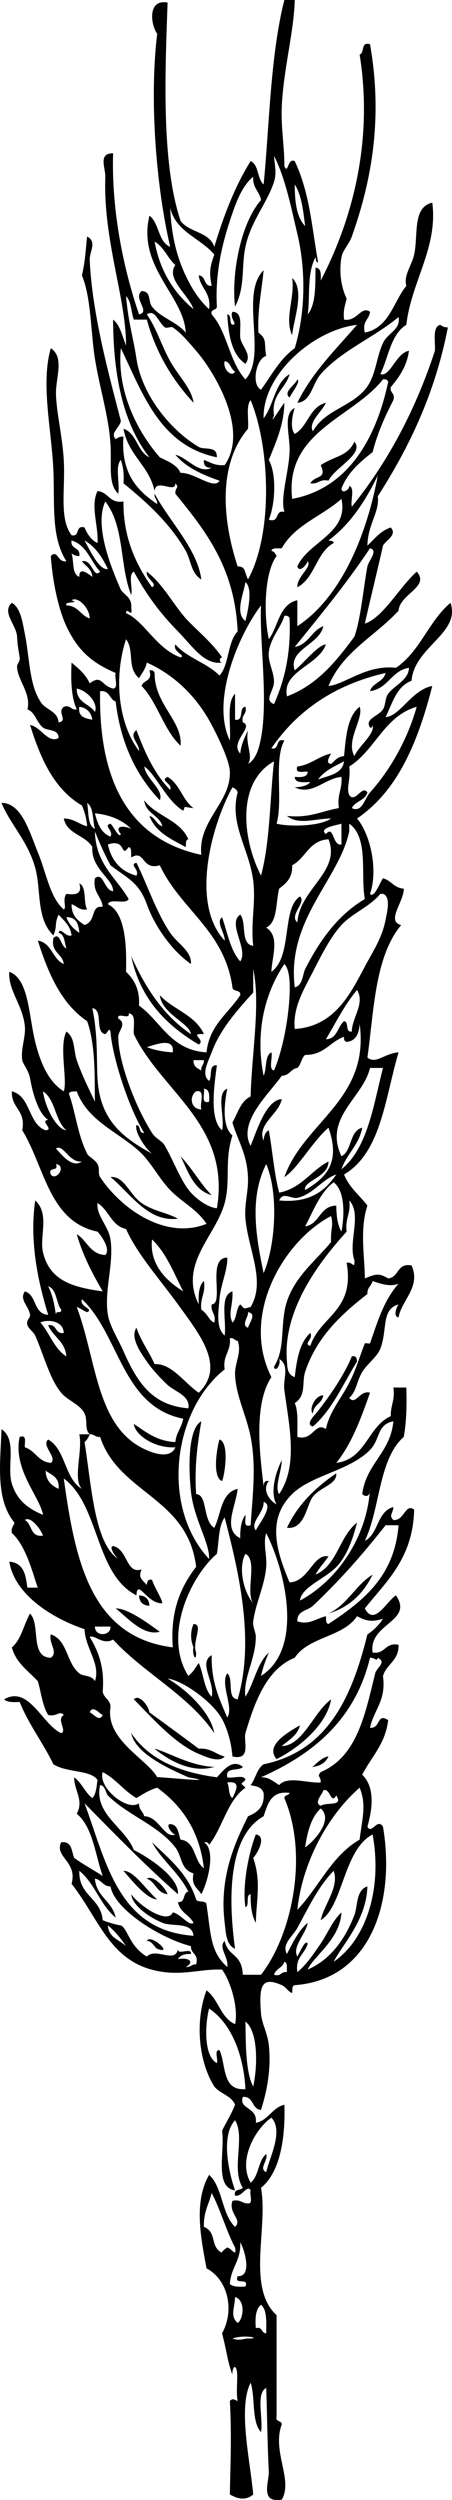 <?xml version="1.0" encoding="utf-8"?>
<!-- Generator: Adobe Illustrator 13.0.2, SVG Export Plug-In . SVG Version: 6.00 Build 14948)  -->
<!DOCTYPE svg PUBLIC "-//W3C//DTD SVG 1.1//EN" "http://www.w3.org/Graphics/SVG/1.1/DTD/svg11.dtd">
<svg version="1.1" id="wheat_xA0_Image_1_" xmlns:x="http://ns.adobe.com/Extensibility/1.0/" xmlns:i="http://ns.adobe.com/AdobeIllustrator/10.0/" xmlns:graph="http://ns.adobe.com/Graphs/1.0/"
	 xmlns="http://www.w3.org/2000/svg" xmlns:xlink="http://www.w3.org/1999/xlink" x="0px" y="0px" width="80.601px"
	 height="445.28px" viewBox="0 0 80.601 445.28" enable-background="new 0 0 80.601 445.28" xml:space="preserve">
<g>
	<path fill-rule="evenodd" clip-rule="evenodd" d="M52.097,49.519c2.347,2.154,0.214,7.534,0,10.181
		C50.662,56.713,52.617,53.133,52.097,49.519z"/>
	<path fill-rule="evenodd" clip-rule="evenodd" d="M41.452,57.849c1.033-0.068-0.601-1.166,0-2.314
		c1.983,0.022,1.234,2.777,1.389,4.628c0.247,1.538,2.196,3.02,0.925,4.628c-2.416-1.595-3.017-5.004-3.24-8.793
		C41.383,56.067,40.811,57.565,41.452,57.849z"/>
	<path fill-rule="evenodd" clip-rule="evenodd" d="M63.203,78.675c1.795,2.188-3.548,4.61-4.628,6.942
		c-1.604-0.371-1.778,0.689-3.239,0.463c0.869-1.502,3.039-0.675,1.852-3.24C59.864,81.11,61.932,81.334,63.203,78.675z"/>
	<path fill-rule="evenodd" clip-rule="evenodd" d="M26.643,119.4c0.538-0.075,0.823,0.103,0.925,0.463
		c-0.046,5.603,5.034,8.538,4.628,12.958c-3.032-2.83-4.07-7.654-6.942-10.645C25.541,121.075,27.271,121.417,26.643,119.4z"/>
	<path fill-rule="evenodd" clip-rule="evenodd" d="M34.047,184.191c-0.28-2.041-5.122-3.511-5.553-6.942
		c2.357,2.579,6.353,3.52,7.867,6.942c-2.875-0.2,0.432,0.978-0.925,1.852c-5.8-3.456-10.424-8.088-12.033-15.735
		C25.932,175.955,29.166,180.897,34.047,184.191z"/>
	<path fill-rule="evenodd" clip-rule="evenodd" d="M62.74,241.578c0.788-0.171,0.874,0.36,0.926,0.925
		c-2.495,3.984-4.392,8.567-7.867,11.57c-1.504-0.356,0.426-2.13,0.926-2.776C58.639,248.816,61.354,245.008,62.74,241.578z"/>
	<path fill-rule="evenodd" clip-rule="evenodd" d="M39.138,256.388c1.752,0.574,0.994,6.085,0.463,7.404
		C37.785,263.153,38.695,257.795,39.138,256.388z"/>
	<path fill-rule="evenodd" clip-rule="evenodd" d="M24.792,284.155c1.178,0.056,1.795,0.673,1.852,1.851
		C25.465,285.949,24.848,285.332,24.792,284.155z"/>
	<path fill-rule="evenodd" clip-rule="evenodd" d="M20.626,286.469c2.176-0.009,5.722,2.603,7.868,4.165
		C25.521,291.438,22.714,288.089,20.626,286.469z"/>
	<path fill-rule="evenodd" clip-rule="evenodd" d="M34.51,289.245c1.856,0.065-0.298,3.139,0.463,5.091
		c0.01,2.021-0.797,0.078-0.463-0.926C33.94,292.102,33.94,290.554,34.51,289.245z"/>
	<path fill-rule="evenodd" clip-rule="evenodd" d="M50.245,310.997c3.775-0.086,5.684-6.038,8.793-8.331
		c-0.69,4.282-5.376,8.481-9.718,10.645c-2.015-2.343,1.567-4.514,4.165-6.017C53.035,309.158,51.463,309.9,50.245,310.997z"/>
	<path fill-rule="evenodd" clip-rule="evenodd" d="M45.617,326.731c2.09,0.3,0.154,3.591-0.463,4.165
		c1.433,4.209,0.587,7.216,0.463,11.57c-0.739-1.266-0.953-3.059-0.925-5.091c-0.961,0.119-0.126,2.033-0.926,2.313
		C43.171,336.004,44.313,330.06,45.617,326.731z"/>
	<path fill-rule="evenodd" clip-rule="evenodd" d="M26.18,334.6c1.038-0.706,3.191,1.419,3.702,2.776
		C27.933,337.166,27.752,335.188,26.18,334.6z"/>
	<path fill-rule="evenodd" clip-rule="evenodd" d="M67.831,66.642c1.785,0.538,2.738-3.731,5.091-4.165
		c-0.389,2.851-1.773,4.706-3.239,6.479c-0.189,1.115,0.845,1.006,0.463,2.314c-1.47,2.851-2.821,5.817-3.702,9.256
		c-2.243,1.768-4.426,3.596-5.554,6.479c0.051,1.133,1.53,0.099,1.389-0.462c1.043,0.344,0.181,2.596,0.462,3.702
		c6.34-7.853,11.312-17.073,14.81-27.768c0.104-1.747-0.485-4.188,0.926-4.628c0.372,0.245,0.751,0.483,1.389,0.463
		c-2.306,11.887-6.956,21.429-12.496,30.082c0.334,2.868-1.808,5.022-1.851,8.793c1.266-1.202,2.307-2.629,4.165-3.24
		c1.207,1.343-0.854,2.224-1.389,3.24c-1.051,4.657-2.185,9.231-3.239,13.884c3.257-1.066,6.161-6.485,9.256-9.256
		c2.402,2.716-3.011,3.953-3.239,6.942c-4.121,4.519-9.984,7.294-12.496,13.421c2.978-0.267,6.661-3.825,12.033-3.239
		c4.254-2.843,5.858-8.333,9.719-11.57c1.872,5.405-6.462,7.827-6.942,13.884c-2.702,1-3.401,4.003-4.628,6.479
		c2.601-0.183,4.678-4.883,8.33-5.554c-2.516,9.825-6.064,18.618-13.421,23.603c2.462,2.925,3.765,9.319,2.314,13.421
		c0.738,0.857,1.728-1.948,2.313-2.777c1.466,0.386,1.964,1.739,3.702,1.852c0.077,2.28-3.208,5.808-0.462,6.479
		c-4.741,5.722-4.843,15.374-6.017,23.602c1.533,1.253,3.041-0.764,5.554-0.925c-2.404,8.086-3.099,17.881-9.719,21.751
		c0.905,2.334,2.78,3.699,4.165,5.553c-1.431,4.237-0.446,9.343-0.463,12.958c1.895-0.749,2.438-1.021,4.165,0
		c1.975-0.185,1.521-2.799,4.165-2.314c1.724,3.829-1.778,6.17-2.313,9.256c-1.084-0.118-0.267-2.033,0-2.313
		c-3.133,0.889-1.93,4.428-3.24,7.867c-0.562,1.479-2.455,2.828-3.239,4.165c-1.055,1.799-0.973,3.361-2.313,4.628
		c1.148,1.415,1.884-1.479,3.702-0.926c-1.608,4.562-3.26,9.081-6.017,12.496c5.334-0.683,5.57-6.463,9.719-8.331
		c-0.058-1.908,0.805-2.897,0.463-5.09c0.771,0,1.542,0,2.313,0c0.085,3.17,0.025,6.195-0.463,8.793
		c-4.512,3.972-4.188,12.779-6.941,18.512c2.479-1.225,2.146-5.26,5.091-6.017c-0.051,1.151-0.867,1.433,0,2.313
		c1.949,0.165,2.131-3.085,3.702-1.851c-0.198,8.595-4.881,12.705-8.793,17.586c1.686,3.297,3.915-1.347,5.554-2.313
		c3.225,4.67-4.933,4.985-4.165,10.181c2.324,0.319,2.151-1.859,4.628-1.388c0.071,2.848-2.144,3.41-2.777,5.553
		c0.601,4.457-1.665,6.048-2.313,9.256c2.004,0.061,1.139-2.745,3.239-1.388c-0.512,4.27-3.011,6.554-4.628,9.719
		c2.408,2.348,1.742,6.36,0.926,9.256c0.741,1.488,1.729-1.628,2.776,0c2.295,13.668-2.363,27.263-15.734,28.229
		c-0.543,0.075-0.391,0.844-0.463,1.389c-0.636-0.11-0.995-1.002-1.852-1.389c-3.688-1.662-4.087,0.261-3.702,5.091
		c0.139,1.748,1.163,3.464,1.388,5.554c0.548,5.095-0.727,9.429-1.388,11.57c-1.718-0.134-1.254-2.449-3.24-2.314
		c-0.79,2.283,2.672,1.719,2.314,4.628c2.287-0.49,2.869-2.685,5.091-3.239c0.156,4.738-0.358,11.712-4.165,14.81
		c1.296,7.177-2.583,17.783,2.777,22.677c0,6.016,0,12.032,0,18.049c-0.255,1.025,0.884,0.659,0.925,1.388
		c-1.803,4.859,2.075,9.882,0,13.422c-4.006,0.654-2.212-3.249-2.314-5.091c-0.244-4.427-0.303-10.619-0.462-14.81
		c-1.905,1.026-0.489,5.373-0.926,7.867c-1.727-1.821-0.985-6.11-1.851-8.793c-2.287,4.444-0.074,13.932,0.462,19.9
		c-1.276,1.113-2.72,0.841-4.165,0c0.074-5.39,0.354-9.758,0-16.661c0.608-0.555,0.728-0.18,1.389,0
		c-0.417-2.013,0.325-5.501-0.463-6.016c-0.324-0.212-0.579,1.071-0.463,1.388c-0.929-2.533-0.899-3.698-1.851-7.404
		c2.382-4.399,0.841-9.71-2.777-11.569c-1.057-5.661-2.278-11.896,0.463-16.661c2.441,2.187,2.23,7.026,4.628,9.256
		c1.391-1.272-1.256-2.42-0.463-4.628c1.414-0.334,1.687,0.474,2.777,0.463c1.003,0.078,0.209-1.642,0.463-2.314
		c-0.609-1.167-1.52,1.214-2.777,0.926c-0.319-1.244,0.957-0.895,1.388-1.388c-2.155-3.297,0.475-9.029-1.388-12.033
		c-2.584,2.741-1.116,9.329,0,12.495c-3.743-0.575-1.785-6.854-2.314-10.644c0.755-1.559,1.668-2.96,2.314-4.628
		c-0.676-1.638-2.681-1.947-3.702-3.239c-2.723-4.28-3.539-11.474-1.389-17.124c2.138,1.565,2.511,4.894,5.091,6.017
		c0.631-2.799-0.754-7.57-2.314-9.719c-3.284-0.154-6.35,0.906-10.182,0.463c-9.702-1.122-11.548-9.275-16.66-15.735
		c1.105-3.989-3.104-4.771-1.852-7.404c1.94-0.243,1.834,1.56,2.314,2.776c1.6,1.178,3.427,2.127,5.091,3.24
		c-1.355-3.891-1.77-8.72-4.628-11.107c1.315-2.374-0.455-4.063-0.463-6.479c1.349,0.966,1.93,2.699,3.24,3.703
		c0.688-0.701,0.746-2.031,0.926-3.24c-1.317-1.838-5.258-1.205-7.868-2.776c-1.849-3.858-4.377-7.039-6.016-11.107
		c-1.141,0.062-2.23,0.07-2.777-0.463c4.416-2.581,6.806,4.51,10.181,6.017c1.125-0.378-0.917-2.439,0.463-3.239
		c-0.823-0.864-1.176,0.376-2.777,0c-1.032-1.59-1.244-4.001-1.851-6.017c-1.708-1.84-3.877-3.219-4.628-6.017
		c1.689-1.396,2.105-4.064,3.24-6.016c1.927,1.929-0.077,7.79,3.702,7.867c1.417-1.004-0.444-2.604,0-4.165
		c3.04,0.986,2.738,5.086,5.091,6.941c0.775,0.612,2.149,0.242,2.777,1.389c1.08-3.038-1.743-5.892-1.851-9.256
		c-6.12-2.074-12.489-6.308-13.421-12.032c2.896,0.26,2.919,2.899,3.24,4.628c0.617,0,1.234,0,1.851,0
		c-0.695-1.714-1.951-7.359-4.628-9.719c-0.196-0.968,0.317-1.226,0.463-1.852c-3.53-4.273-2.457-11.091-2.314-16.66
		c2.85,1.938,0.898,6.615,1.851,9.719c0.938,3.055,3.012,4.483,5.554,5.554c-0.53-3.191-5.42-8.125-4.165-13.884
		c1.392-0.467,0.82,1.03,0.925,1.851c1.888,0.581,2.356,2.58,4.628,2.777c1.274-0.931-1.776-3.108-0.463-4.165
		c3.152,1.784,2.896,6.977,6.017,8.793c-1.685-1.69,0.161-6.699-0.463-9.719c0.617,0,1.234,0,1.851,0
		c-0.988-0.942-0.318-2.472-0.925-3.703c-0.829-1.678-2.931-2.24-4.166-3.702c-2.017-2.388-3.147-6.83-4.628-10.181
		c-0.274-0.62-1.213-1.246-1.388-1.852c-0.286-0.987,0.534-1.228,0.463-1.852c-0.168-1.467-1.977-2.696-0.926-4.165
		c2.165,0.612,1.497,4.058,4.165,4.165c-1.944-6.238-3.338-13.374-2.314-20.362c2.646,2.422,0.707,6.44,1.389,9.256
		c1.228,5.074,5.292,6.185,10.644,6.941c-1.797-3.14-3.534-6.338-4.628-10.181c1.859,1.072,2.312,3.55,5.091,3.702
		c0.982-1.013-0.635-3.353-1.388-4.165c-8.693-1.797-9.411-11.569-13.421-18.049c0.688-3.619-1.985-3.877-1.851-6.942
		c3.424,0.896,2.851,5.788,6.017,6.942c1.624-0.127-1.162-1.724,0.462-1.851c-1.615-1.045-2.67-4.222-3.239-7.405
		c-0.257-1.438-1.291-2.579-1.389-3.24c-0.3-2.034,0.644-4.141,0.463-6.016c-0.372-3.859-3.016-6.394-2.777-9.719
		c3.504,1.249,3.455,7.76,4.628,12.496c0.942,3.801,2.386,7.107,5.091,8.793c0.693-1.943-0.879-8.052,0.463-10.645
		c1.597,1.11,1.253,3.338,1.851,5.091c0.864,2.534,2.186,5.198,3.24,7.405c-0.073-3.782,0.18-9.981-1.389-14.347
		c-4.614-3.099-6.932-8.494-8.793-14.346c2.526,0.405,2.574,3.288,4.628,4.165c-0.241-1.919-2.336-1.984-1.851-4.628
		c1.227-1.172,1.254,1.465,2.314,1.851c-0.359-1.029-0.267-2.509-1.388-2.777c0.32-1.155,1.234,0.859,2.314,0.463
		c-0.229-1.776-1.369-2.643-2.314-3.702c-0.786,1.688-0.184,1.97-0.926,3.702c-3.114-2.994-2.145-8.086-3.24-12.033
		c-1.336-4.814-4.505-7.829-6.016-11.57c3.635-0.038,5.07,5.407,6.479,8.793c1.494,3.592,2.16,8.111,4.628,10.182
		c0.561-0.267-0.301-1.748,0.463-2.777c1.61,0.221,2.863,0.086,2.314-1.851c1.369,0.637,0.66,3.351,1.388,4.628
		c-1.456,0.222-1.809-0.659-2.776-0.926c-0.032,2.038,1.107,2.904,2.314,3.703c2.175-0.705,0.992-3.556,3.239-3.24
		c-0.207-1.953-1.824-2.495-1.388-5.091c1.544-1.207,1.612,2.157,3.239,2.314c0.111-2.125-3.981-4.034-3.702-7.867
		c-1.225-2.168-4.522-2.266-5.091-5.091c1.83,0.021,2.684,1.019,4.165,1.388c-0.114-1.429-0.469-2.616-0.925-3.702
		c-4.972-2.896-7.389-8.346-9.256-14.347c1.98,0.334,3.185,3.389,5.091,2.314c0.002-1.652-1.977-1.205-2.777-1.851
		c-1.237-0.999-1.309-2.647-2.777-3.24c0.664-2.804-1.621-5.007-1.851-7.404c-0.08-0.828,0.588-0.979,0.463-1.852
		c-0.224-1.559-0.357-1.76-0.463-3.702c-0.113-2.067-2.81-4.364-0.926-6.016c1.603,0.896,1.935,3.679,2.314,5.553
		c0.846,4.174,0.774,9.008,2.777,12.033c0.825,1.489,3.045,1.583,3.24,3.702c1.781-0.256-0.356-1.789,0.925-2.776
		c1.308-0.383,1.199,0.652,2.314,0.462c-0.973-2.112-1.085-5.085-0.925-8.33c1.252,1.062,2.53,2.098,3.239,3.702
		c2.163-1.668,2.002,0.4,4.165,0.926c1.022-0.058,0.197-1.963,0.463-2.777c-4.199-1.795-6.717-3.928-8.793-8.33
		c-1.26-2.673-2.423-7.36-2.777-12.496c1.255-1.262,1.152,1.197,2.777,0.926C9.061,95.604,9.782,89.828,9.52,83.766
		C9.205,76.5,7.227,68.419,9.057,62.014c2.52,1.709,0.821,5.273,0.926,8.331c0.109,3.204,1.148,7.483,1.388,11.57
		c0.304,5.18-0.866,10.406,1.389,13.421c1.581,0.347,0.588-1.88,2.314-1.389c0.504,1.192,1.169,2.225,2.314,2.777
		c0.201-3.085-1.309-6.566,0-9.256c2.001,0.158,2.066,2.253,4.628,1.852c-0.056,6.201,2.062,11.02,5.09,15.272
		c1.167-0.609-1.213-1.52-0.925-2.777c2.877,2.213,4.566,5.615,6.942,8.33c2.165,2.309,4.673,4.275,6.479,6.942
		c-0.582,0.115-0.467,0.92,0,0.926c-3.18,0.442-5.231-2.86-7.868-5.554c-3.234-3.304-5.514-6.383-7.867-10.644
		c-1.05,0.492-0.176,2.909-0.463,4.165c-2.115-5.2-1.125-12.148-4.628-16.66c-2.043,4.351,1.14,11.999,2.777,15.735
		c0.703,0.994,2.011,1.383,1.851,3.239c0.337,2.028-0.919-0.373-0.926,0.926c3.135,1.252,5.409,6.356,9.719,7.867
		c1.068-0.369-1.486-0.929-0.926-2.314c2.064,2.41,5.664,3.284,7.868,5.554c1.765-1.938,1.398-6.006,3.24-7.868
		c-0.497-11.381-5.78-17.977-11.107-24.528c-0.042-1.263,0.771-0.932,0-1.851c-0.002,1.935-3.498-1.035-3.702,1.388
		c-0.988-4.565-4.719-6.387-5.553-11.107c2.427,0.812,2.404,4.075,4.628,5.091c-4.542-5.794-6.45-14.222-6.479-24.528
		c1.291,1.023,1.643,2.985,2.314,4.628c-0.004-8.56-4.095-18.687-3.702-30.082c0.052-1.505-1.337-4.197,1.388-4.166
		c-0.299,10.03,1.785,20.402,4.628,28.693c2.153-0.473-1.155-2.854,0.463-4.165c1.785,0.095,1.097,1.796,1.851,2.776
		c1.524,1.98,4.377,2.685,6.017,4.628c-0.349-6.609-8.688-11.655-6.479-20.825c1.776,1.308,1.516,4.654,3.702,5.553
		c-2.495-10.637-3.749-26.333-2.314-37.949c-1.167-1.567-1.788-6.235,1.851-5.554c-0.407,11.782-1.201,28.378,2.314,38.875
		c1.475,2.073,5.159,1.938,6.017,4.628c1.672-5.578,3.688-10.812,6.479-15.272c1.482,0.677,1.16,3.159,2.314,4.165
		C48.014,22.792,48.189,9.871,50.708,0c0.617,0,1.234,0,1.852,0c-0.144,5.694-2.011,12.319-2.314,18.975
		c-0.168,3.683,0.488,7.076,0.463,10.644c0.691,1.527,0.545-1.548,1.852-0.925c2.665,5.674,3.009,11.54,4.165,18.049
		c-0.45-0.013-0.359-0.566-0.463-0.926c-1.59,2.972-0.931,7.038-1.389,10.182c1.465-1.775,1.352-5.128,1.389-8.33
		c1.012,0.068,0.993,1.166,0.926,2.313c5.499-10.549,9.449-24.614,6.941-40.263c0.943-0.291,0.13-2.338,1.852-1.851
		c2.292,13.066,0.358,24.129-3.24,34.247c-0.503,1.416-1.627,2.424-1.851,3.702c-0.434,2.48-0.13,5.146,0.926,7.405
		c-0.28,1.108-0.666,2.111-0.463,3.703c2.333,0.421,3.024-2.54,4.628-1.389c-0.142,1.401-1.432,1.653-0.926,3.702
		c4.372-0.873,5.056-5.434,7.404-8.33c-0.53-1.883,0.949-3.568,1.389-5.554c0.771-3.483-0.361-8.461,3.239-9.255
		c1.038,8.001-3.769,14.109-4.628,21.751C69.685,59.548,69.281,63.618,67.831,66.642z M60.427,278.602
		c-2.046,2.521-6.644,3.894-6.942,6.479c6.824-3.667,11.983-11.463,12.496-19.899c0.078,1.28-0.711,1.589-1.389,0.925
		c0.71-5.461,5.023-7.317,5.554-12.958c-2.997,0.57-2.272,3.157-4.165,5.091c-3.667,3.746-10.423,4.466-13.884,7.867
		c-4.578,4.499-2.81,10.139-0.463,15.735c3.463-0.158,4.236-5.228,6.941-4.628c-0.748,1.104-1.662,2.04-2.313,3.239
		c3.898-1.655,4.252-6.855,7.404-9.256C62.965,273.918,62.049,276.602,60.427,278.602z M34.51,333.674
		c-2.367-0.722-2.002-3.029-3.24-4.628c-3.06-3.955-8.477-5.716-12.032-9.256c-0.465-0.615-0.438-1.723-1.389-1.852
		c-1.138,5.196,4.463,7.535,6.017,11.57c3.081,1.533,8.139,5.041,7.867,7.867c-5.829-5.124-11.23-10.675-16.66-16.198
		c3.876,10.471,6.013,22.681,19.437,23.603c-0.274-2.552-3.761-1.561-5.553-2.313c-2.808-1.18-5.415-3.298-5.554-5.091
		c1.261,1.895,6.415,5.49,7.405,3.239c1.354,0.212,2.952,2.57,3.702,1.852c-0.742-1.418-2.457-1.862-2.777-3.702
		c1.409,0.175,0.786-1.683,1.852-1.852c-1.688-3.403-4.687-5.495-6.479-8.793c3.069,2.947,6.413,5.619,7.868,10.182
		c0.284,0.642,1.782,0.069,1.851,0.926c0.788,5.165,0.63,8.43,3.702,11.106c0.292-1.707-1.673-3.536-0.462-4.628
		c0.659,2.911,3.04,2.129,3.239,6.017c1.08,0,2.16,0,3.24,0c5.484-7.041,8.526-21.221,4.165-31.47
		c0.005-0.612,0.811-0.424,0.926-0.926c-3.342-0.411-3.882,1.979-4.628,4.165c-6.422,3.585-6.294,14.874-5.091,23.603
		c-1.642-0.723-1.642-2.943-1.851-4.628c-1.055-8.484,2.125-14.804,4.165-18.975c1.64-0.674,2.985-1.643,2.777-4.165
		c-0.482-1.347-1.799-1.14-2.314-1.389c0.886-1.119,1.099-2.912,2.314-3.702c11.498-2.386,15.754-12.014,18.512-23.14
		c1.121-0.73,2.047-1.655,2.776-2.776c-2.01,0.633-3.09,0.37-4.628-0.463c-2.434,3.736-8.693,3.647-11.106,7.404
		c-5.022,1.981-7.195,7.999-8.793,13.421c-0.405,1.373,1.137,4.916-2.314,4.165c-0.209-2.582-1.035-5.555-2.314-7.404
		c-1.921-2.778-6.673-6.164-9.256-6.479c3.605,2.106,7.72,6.161,8.331,9.719c-4.708-6.861-12.515-10.625-18.049-16.66
		c-1.833,1.046-3.363-0.951-4.165-0.463c1.513,2.498,2.681,5.341,2.314,9.719c0.185,1.203,1.381,1.396,1.389,2.776
		c-0.945,5.822,6.61,9.323,8.33,12.495c-0.42-0.198,12.14,1.138,5.554,0c-3.98-1.729-9.513-4.367-10.182-7.867
		c3.1,4.613,8.451,6.976,15.272,7.867c0.942-0.927,2.663-3.484,4.628-1.851c-0.705,0.838-3.173-0.088-2.777,1.851
		c0.959,0.275,3.041-0.571,3.24,0.463c-0.918,0.953-0.918,0.436,0,1.389c-3.251,2.302-4.036,7.071-6.479,10.182
		c-0.102-0.361-0.388-0.538-0.926-0.463c2.195,1.364,0.701,7.064-0.463,9.256C35.272,336.306,34.038,335.843,34.51,333.674z
		 M40.526,317.476c0.423,0.812,0.159,2.31,0.926,2.777C41.993,319.054,43.146,317.121,40.526,317.476z M24.792,321.178
		c-0.071,1.151,0.727,1.433,0.926,2.314c2.631,0.002,3.6,4.099,5.553,3.239c-0.639-0.045-1.806-1.807-0.925-1.851
		c1.435,0.107,1.444,1.641,1.851,2.776c2.768,0.318,2.326,3.845,4.165,5.091c-0.809-6.75-3.956-11.162-8.33-14.347
		c-1.432,0.42-2.549,1.153-3.702,1.852c-2.249-1.3-3.675-3.422-6.017-4.628C17.426,318.435,22.777,322.71,24.792,321.178z
		 M15.073,256.85c1.22,7.421,1.706,18.038,6.016,20.826c-0.458-0.367-1.763-2.176-0.926-2.314c2.659,0.593,2.278,5.062,5.091,4.165
		c-0.668,1.434,0.076,1.798,0.926,2.777c0.052-0.564,0.138-1.096,0.925-0.926c0.562,1.614,1.677,3.165,1.852,4.165
		c-2.659,0.229-4.483-4.521-4.628-1.388c-7.438-3.824-6.514-16.009-12.958-20.826c2.008,14.498,4.765,28.248,19.438,30.081
		c-0.476-6.646,1.49-10.851,4.165-14.346c-1.481-12.393-13.797-13.029-17.124-23.14c-0.875,0.104-1.021-0.521-1.851-0.463
		C15.774,256.009,15.505,256.511,15.073,256.85z M11.833,163.366c0.446,1.251,1.297,2.097,2.314,2.777
		C14.017,164.576,13.591,163.305,11.833,163.366z M30.345,37.023c0.271,6.146,1.696,10.284,3.702,13.884
		c0.86,1.543,2.103,3.148,3.24,4.165c0.387-3.01-1.557-3.688-1.851-6.016c1.333,0.055,0.803,1.974,2.314,1.851
		c-0.506-2.425-0.282-3.501,0.463-5.554C35.776,42.392,31.392,41.376,30.345,37.023z M48.857,32.396
		c-1.191,3.746-4.128,6.971-5.091,11.57c-0.762,3.641,0,7.11-1.851,10.644c-0.693-5.667,0.971-14.823,4.628-18.974
		c-0.269-1.583-1.548-2.154-1.389-4.165c-2.12,1.747-3.18,4.891-4.165,7.867c-1.441,4.356-2.646,9.55-2.314,15.272
		c-0.042,0.729-1.18,0.362-0.925,1.389c2.784,3.078,3.167,8.557,6.016,11.57c3.944-4.282-1.061-15.152,3.24-19.438
		c-0.329,3.683-1.113,6.909-0.926,11.107c1.631,1.234,0.96,1.894,1.389,4.166c-1.706,0.352-2.767,5.054-0.926,6.016
		c1.883-2.591,3.405-5.542,6.017-7.405c2.058-6.828,1.876-14.444,0.463-20.363c-0.99-4.144-2.137-10.045-4.166-13.884
		C48.988,29.458,49.372,30.776,48.857,32.396z M54.41,40.263c-0.343-2.742-0.636-5.535-1.851-7.405
		C52.56,35.943,52.889,38.7,54.41,40.263z M34.51,55.072c-0.922-2.661-4.997-5.411-3.24-7.867c-1.402-1.221-2.021-3.224-3.702-4.165
		C28.549,48.384,31.064,52.194,34.51,55.072z M37.75,83.303c-1.01,0.084-1.473-0.379-1.389-1.388
		c1.131,0.412,2.007,1.079,3.703,0.925c4.394-6.303-1.853-16.616-5.091-20.363c-1.121-1.297-2.697-3.2-4.165-4.165
		c-0.315-0.207-1.087,0.224-1.389,0c-1.23-0.918-1.743-3.349-3.239-2.314c1.721,2.416,2.64,5.618,4.165,8.33
		c1.537,2.732,3.847,4.895,4.165,7.405c-3.71-4.003-6.655-8.771-8.33-14.809c-0.771,0-1.543,0-2.314,0
		c-0.505-1.346-0.433-3.27-1.389-4.166c0.415,4.778,1.253,7.144,1.852,11.107c0.977,6.475,6.041,12.743,11.107,15.735
		c1.046,0.618,3.289-0.307,3.239,1.851C28.57,79.37,25.503,70.25,21.552,62.014c-0.75,7.714,2.972,14.906,6.942,19.438
		c1.437,0.723,3.035,1.284,3.702,2.777c2.408-0.131,5.99,3.106,6.942,1.388c-3.091-1.074-5.963-2.367-7.868-4.628
		C33.412,81.48,35.438,84.521,37.75,83.303z M48.857,74.047c-0.988,2.116,1.303-1.655,1.851-2.314
		c-0.069,3.779-1.349,6.7-2.777,10.182c1.446,2.573,1.133,7.97,0,10.644c2.021,0.632,0.985-1.792,2.777-1.388
		c-0.764-2.63,0.738-6.738,0.926-10.645c0.14-2.911-1.288-6.807,0.926-7.867c-0.403,1.146-0.904,3.588,0,4.628
		c2.377-1.325,2.602-4.803,5.553-5.554c-0.644,1.529-3.244,3.524-2.313,5.091c2.024-3.699,6.576-4.304,9.256-7.405
		c2-2.314,1.944-5.539,3.239-8.33c0.831-1.791,3.189-2.349,2.777-4.628c-4.215,3.562-10.181,5.964-13.884,10.181
		c-1.47,1.673-1.746,4.97-4.165,5.091c2.692-5.483,6.863-9.488,10.644-13.884c-7.948,0.958-16.876,8.982-16.66,16.661
		c1.817-2.348,1.994-6.336,4.628-7.868C50.919,69.322,48.341,70.137,48.857,74.047z M41.915,66.18
		c-0.815-0.419-0.765-1.704-1.851-1.852C39.671,65.69,41.317,67.335,41.915,66.18z M52.097,88.856
		c10.556-1.965,15.182-11.721,17.123-20.826c-0.103-0.361-0.388-0.538-0.926-0.463C62.944,74.406,50.728,76.843,52.097,88.856z
		 M44.229,76.361c-5.31,6.217-4.657,16.006-1.851,24.528c1.437,0,1.124,0.798,1.851,2.314c4.563-8.386,3.849-23.804,0.463-31.933
		C43.834,72.264,44.379,74.66,44.229,76.361z M53.022,100.889c1.927-4.399,9.206-5.909,7.867-12.032
		c-3.42,3.059-8.33,4.628-10.645,8.793c-0.692,0.079-1.708-0.166-1.851,0.463c0.519,0.098,0.721,0.514,0.926,0.925
		c-2.185,2.91-2.332,10.314-1.389,14.81c1.726-2.285,1.818-6.204,5.091-6.942c0,1.542,0,3.085,0,4.628
		c8.088-5.333,12.495-16.814,14.346-26.842c-2.222,4.565-4.893,8.682-8.793,11.569c0.359,0.104,0.913,0.013,0.926,0.463
		c-3.115,1.667-3.325,6.239-6.479,7.868c-0.086-1.954,2.632-3.515,1.851-4.628C54.726,100.499,53.44,102.143,53.022,100.889z
		 M12.759,96.261c-0.25,1.639,1.639,1.138,1.388,2.777c-0.637,0.02-1.016-0.218-1.388-0.463c0.475,1.376,0.002,3.7,1.388,4.166
		c-0.07-2.06,1.876-0.277,2.314,0c-0.093-1.45-1.193-1.892-1.851-2.777c1.876-0.462,2.003,3.206,3.239,1.851
		C16.148,99.968,15.481,97.087,12.759,96.261z M19.238,101.352c-1.003-2.082-2.199-3.971-4.165-5.091
		C16.063,98.057,17.711,101.632,19.238,101.352z M52.56,115.235c2.478-0.453,2.958-2.904,5.091-3.702
		c-0.681,3.336-6.352,4.132-5.091,7.867c1.693-1.399,4.125-4.503,5.553-4.628c-1.327,3.804-7.864,4.731-6.941,9.256
		c5.485-2.074,8.805-6.313,12.032-10.644c1.178-3.37,1.617-8.874,2.314-12.496c0.199-1.037,2.014-2.845,0.463-3.239
		C61.85,103.854,57.171,109.512,52.56,115.235z M43.766,110.607c0.585-2.438,1.276-5.825,0-6.942
		C43.483,105.687,41.825,109.17,43.766,110.607z M11.833,107.831c2.123,0.037,2.519,1.8,4.165,2.314
		c-0.005-1.863-2.145-4.002-3.239-3.239C14.482,107.547,11.397,106.975,11.833,107.831z M43.303,128.656
		c2.087,0.78-2.444,3.529-0.462,5.554c0.164-1.688,0.817-2.885,1.388-4.165c-0.534,2.445,0.961,4.602,0,6.016
		c1.452-0.843,1.972-2.829,2.314-4.628c1.316-6.931-0.302-17.294,0-23.603c-4.086,5.363-8.948,17.041-5.554,24.065
		c0.218-2.867-0.634-6.805,0.926-8.33c0,1.542,0,3.085,0,4.628c1.686,0.297,0.572-2.205,1.851-2.314
		C44.102,127.295,42.968,127.241,43.303,128.656z M47.931,116.161c-0.189,1.656,0.861,3.405,0.926,5.091
		c0.072,1.875-1.906,3.361,0,4.165c1.854-4.163,3.053-8.979,2.777-15.272c-0.103-0.36-0.388-0.538-0.926-0.462
		C50.183,111.644,48.225,113.595,47.931,116.161z M25.717,136.524c0.347,2.286,3.565,4.134,2.777,6.016
		c-4.122-4.363-6.966-10.003-7.868-17.586c-1.139-0.404-1.036-2.049-2.777-1.851c-0.283,16.018,5.1,26.37,18.049,29.156
		c-0.634-6.109,5.272-9.294,5.091-14.809c-0.063-1.942-1.933-5.845-3.239-8.331c-2.754-5.237-6.845-9.007-11.57-11.107
		c-0.234,1.154-0.875,1.902-1.389,2.777c-2.222-1.865-0.77-4.916-2.314-6.942c-2.25,6.83-1.368,15.071,2.314,19.9
		c0.135-1.251-1.933-2.646-0.462-3.702c1.521,4.032,3.246,7.861,6.016,10.644c0.499-1.182-1.993-1.62-0.463-2.314
		c2.166,1.229,2.646,4.142,4.628,5.554c-2.196-0.199-1.281-0.507-1.851,0.463C29.734,142.684,27.64,137.692,25.717,136.524z
		 M66.443,129.119c-0.026,0.282-0.069,0.548-0.463,0.463c-1.007-1.554,1.459-1.971,2.313-3.24c0.471-0.698,0.363-2.017,0.926-2.776
		c1.143-1.542,3.667-2.439,3.702-4.628c-3.173,0.529-3.679,3.726-6.941,4.165c0.461-1.544,2.408-1.603,2.776-3.24
		c-9.155,2.105-15.794,6.729-20.363,13.421c1.582,0.348,0.588-1.88,2.314-1.388c-1.935,3.464-0.185,10.614-1.388,14.81
		c2.399,0.587,7.79,0.469,9.718-0.926c-2.791,0.005-5.852,1.235-7.867-0.463c3.997,0.449,6.221-0.875,9.256-1.388
		c-0.363-2.369,0.649-3.362,0.463-5.554c-2.896,0.198-5.236,3.392-8.33,1.851c1.185-0.049,2.206-0.262,2.776-0.925
		c-1.227-0.007-2.725,0.257-2.776-0.926c1.147,0.068,2.245,0.086,2.313-0.925c-0.82-0.105-2.317,0.466-1.851-0.926
		c2.458-0.318,3.736-1.817,6.016-2.314c-0.135,0.284-1.151,1.782,0,1.851c0.694-0.54,1.132-1.336,2.314-1.388
		c0.341-3.516,0.603-7.111,2.776-8.793c0.824,2.026-2.545,5.999-0.926,8.793C63.989,132.826,66.929,130.699,66.443,129.119z
		 M16.924,126.805c0.643-1.473-1.285-3.805-3.24-4.165C13.628,125.165,15.945,125.316,16.924,126.805z M16.461,128.194
		c-0.205-1.338-0.976-2.11-2.314-2.314C13.866,127.704,15.183,127.93,16.461,128.194z M62.278,136.524
		c0.304,2.324-0.582,3.735,0,5.091c1.057,1.507,2.338-1.933,3.239-0.463c-0.406,1.445-2.183,1.52-2.777,2.777
		c1.826,0.894,2.259-1.683,3.24-2.777c3.629-4.049,6.702-9.479,8.33-15.272C68.459,127.587,66.925,133.612,62.278,136.524z
		 M46.543,155.961c1.606-5.953,1.576-13.542,2.314-20.363C42.112,139.395,43.241,149.522,46.543,155.961z M56.725,138.838
		c1.885-0.738,4.307-0.938,4.628-3.24C59.633,136.502,57.807,137.298,56.725,138.838z M40.064,167.531
		c0.081-1.346-1.626-3.27-0.463-4.166c0.962,2.741,1.478,5.927,3.24,7.868c1.519-2.194-2.38-6.757,0-8.33
		c1.187,1.435-0.034,5.279,2.313,5.553c-0.477-4.206,0.49-7.536,0-11.57c-0.686-5.648-4.294-10.078-2.776-15.735
		c-0.098-0.519-0.514-0.721-0.926-0.926C37.875,146.611,33.803,160.838,40.064,167.531z M16.924,147.631
		c-0.427-1.579-0.195-3.816-1.389-4.628C15.857,144.687,15.558,146.992,16.924,147.631z M21.552,148.557
		c-1.323-1.602,0.712-1.49,1.851-0.926c-1.861-1.815-4.12-2.521-6.479-2.777c0.459,1.854,1.11,3.518,2.777,4.166
		c0.602-1.149-1.358-1.921,0-2.314C20.227,147.149,21.249,149.418,21.552,148.557z M58.112,148.557
		c1.456-1.723,1.155,2.208,2.777,1.851c0-1.234,0-2.468,0-3.702C59.925,147.006,56.741,147.452,58.112,148.557z M62.278,148.094
		c-1.873,8.692-11.198,15.698-9.719,27.768c1.447-0.353,1.394-2.332,1.851-3.24c2.688-5.335,6.023-9.781,10.645-12.495
		c-0.794-4.325,0.744-10.915-2.776-13.421C62.278,147.168,62.278,147.631,62.278,148.094z M30.345,166.143
		c1.293,1.913,3.876,3.27,3.702,5.554c-3.467-2.391-6.519-6.856-7.867-10.645c-1.431-4.019-3.688-4.747-6.479-6.942
		c-1.035-1.896-1.931-3.931-2.777-6.016c0.149,5.867,3.814,8.218,6.016,12.033c-0.481,1.062-3.305-0.219-3.702,0.925
		c3.396,1.605,3.31,8.418,3.239,12.033c1.422,1.354,2.467,3.087,2.314,6.016c3.949,2.839,5.625,7.951,12.033,8.331
		c0.52-4.879,3.889-6.91,6.017-10.182c0.142-1.067-1.337-0.514-1.389-1.388c-1.415-10.155-9.277-13.862-12.958-21.751
		c-3.289,0.978-2.615-2.894-5.091-1.388c-0.079-0.692,0.165-1.708-0.463-1.851c-1.552,2.151-0.286-1.627-3.702-0.463
		c0.637,2.911,2.291,4.805,5.091,5.554c0.602-1.149-1.358-1.921,0-2.314C26.31,157.682,27.893,162.516,30.345,166.143z
		 M52.097,154.11c0.104,2.265-1.092,3.228-2.314,4.166c-0.645,2.44-0.231,5.938-2.313,6.942c2.513,1.568,1.001,5.261,0.925,7.867
		c3.79-2.688,1.797-11.287,5.09-13.421c1.225,1.08-1.999,3.312-0.462,4.628c0.427-6.005,7.833-9.083,5.553-14.81
		C55.078,149.688,54.539,152.851,52.097,154.11z M67.831,159.201c-1.928,2.325-4.984,3.435-6.941,5.554
		c-1.967,2.128-3.651,5.505-5.091,8.33c-1.483,2.911-3.641,6.339-3.239,10.182c7.164-0.438,10.008-6.435,12.495-11.107
		c1.441-2.709,3.066-5.059,3.702-8.331c0.249-1.284,0.99-4.139-0.463-4.628C68.14,159.201,67.985,159.201,67.831,159.201z
		 M47.006,191.596c0.62-1.231,0.147-3.555,1.388-4.165c0.275,0.958-0.572,3.04,0.463,3.24c1.432-3.291,2.575-8.802,2.777-13.421
		c0.076-1.757,0.103-4.503-0.926-5.553C47.023,177.168,45.53,184.195,47.006,191.596z M45.154,176.787
		c-2.675,2.927-5.938,6.571-7.404,10.644c-0.521,1.447-2,3.942-0.463,5.091c0.617-0.771-0.168-2.945,1.388-2.777
		c-0.455,3.447-1.404,9.598,0.926,11.57c0.533-2.244-1.118-6.671,0.925-7.405c-0.556,2.814-0.954,6.743,0.926,8.33
		c-1.471,4.438-0.311,8.057-1.388,12.033c-1.603,5.912-8.221,10.799-4.628,18.049c-0.072-1.77,0.024-3.37,0.925-4.165
		c0.357,2.208-0.724,2.979-0.463,5.091c1.342,0.964,1.305,1.928,2.314,2.313c0.371-1.605-0.689-1.779-0.463-3.239
		c2.309-0.057-0.959-8.311,2.776-8.33c0.093,2.181-1.192,4.862-1.388,7.404c-0.165,2.148-0.689,5.127,0.926,6.479
		c0.354-2.731-0.969-7.14,1.388-7.868c0.114,2.681-0.83,3.838,0,5.554c0.814-0.729,0.607-2.479,1.389-3.239
		c0.892,0.856,0.365,0.848,1.851,0.463c2.75-4.588-0.423-10.187-0.926-15.735c-0.215-2.375,0.483-4.703,0.463-6.942
		c-0.042-4.51-1.962-7.181-2.777-10.181c0.951-1.671,1.444-3.801,3.24-4.628c0.189-7.664,1.801-16.517,0.462-22.677
		C45.154,174.01,45.154,175.398,45.154,176.787z M58.112,185.117c2.06-0.101,2.066-2.253,3.24-3.24
		c0.954,0.126,0.11,2.049,1.388,1.851c0.003-2.477,2.399-4.991,0.926-7.404C61.473,178.913,59.896,182.119,58.112,185.117z
		 M19.701,183.729c-0.225-0.824-0.494,0.201-0.926,0.463c-1.957-0.357-0.286-4.342-2.314-4.628
		c1.004,4.763,0.729,8.815,0.926,12.496c0.389,7.293,4.358,10.516,9.718,13.421c-1.283-1.044-3.151-3.928-2.776-5.091
		c0.874,0.051,0.321,1.53,1.388,1.389C22.823,197.125,19.982,187.962,19.701,183.729z M21.089,181.415
		c1.626,0.936,0.007,2.112,0,3.239c-0.026,3.996,2.724,11.938,6.016,17.124c0.715,1.126,1.755,1.315,2.314,2.314
		c1.684,3.007,2.947,6.489,4.628,8.33c1.126,1.234,3.039,2.638,4.628,2.777c2.504-14.862-9.888-20.724-14.809-31.007
		c-0.144-1.399,0.514-3.599-0.926-3.702C23.271,181.746,20.758,180.158,21.089,181.415z M54.41,211.959
		c4.188-2.395,6.211-5.27,4.165-11.107c-2.837,2.411-5.555,7.399-7.867,8.793c3.456-9.811,15.256-13.746,13.421-27.305
		c-0.087,1.764-0.657,3.045-2.313,3.24c-0.361-0.103-0.538-0.388-0.463-0.926c-2.51,0.884-3.522,3.265-6.942,3.24
		c-0.687,0.547-0.72,1.748-1.388,2.314c-1.204,0.185-1.396,1.381-2.777,1.388c-2.132,3.092-7.917,8.232-5.553,12.496
		c1.234-3.139,2.849-8.186,5.553-8.331c-0.514,2.732-4.485,4.452-3.239,7.405c0.063-0.862,0.304-1.547,0.925-1.851
		c0.674,3.646,0.936,7.704,1.851,11.107c3.996-0.787,5.65-3.914,8.793-5.554C58.621,209.7,53.99,210.292,54.41,211.959z
		 M26.18,186.505c1.335,0.516,2.87,0.833,4.628,0.926C31.17,184.646,27.646,186.07,26.18,186.505z M35.898,190.671
		c-0.104-0.875,0.522-1.021,0.463-1.852c-0.617,0-1.234,0-1.851,0C34.432,189.978,35.221,190.268,35.898,190.671z M65.98,190.208
		c-1.246,5.348-8.347,8.862-5.091,15.735c1.941-0.99,1.364-4.498,3.702-5.091c-0.575,3.127-2.77,4.635-3.702,7.405
		c4.683-3.802,5.671-11.298,7.404-18.049C67.522,190.208,66.752,190.208,65.98,190.208z M37.287,196.224
		c0.068-1.148,0.086-2.246-0.926-2.314C36.567,194.785,35.732,196.699,37.287,196.224z M11.833,201.315
		c-2.032-1.671-1.923-5.481-4.165-6.942C8.072,197.37,10.124,201.165,11.833,201.315z M15.536,205.48
		c0.293,0.587,1.33,0.955,1.852,1.851c0.451,0.776,0.04,1.677,0.462,2.314c3.918,5.905,11.868,11.214,18.975,8.331
		c-1.669-2.59-4.294-3.766-6.479-6.017c-2.035-2.095-3.418-5.008-5.554-6.942c-3.831-3.47-9.141-5.349-11.107-10.644
		c-0.544,0.072-1.313-0.08-1.388,0.463C13.479,198.072,13.807,202.012,15.536,205.48z M35.898,197.612
		c-0.337-1.051,0.834-3.61-0.925-3.239C33.732,195.216,33.946,197.536,35.898,197.612z M14.61,206.868
		c-2.305,0.284-3.284-3.174-4.628-2.313C10.947,205.61,12.858,208.137,14.61,206.868z M9.057,209.183
		c0.951,1.309,2.894-1.559,0.926-1.852C10.554,208.829,8.485,207.685,9.057,209.183z M47.006,226.769
		c2.107-4.877,2.716-14.179,0.463-19.438C44.498,213.268,45.563,219.853,47.006,226.769z M53.022,213.348
		c-1.116,0.233-2.531-1.182-3.24,0.463c5.447,0.51,8.181-1.693,10.182-4.628C57.492,209.997,55.79,212.768,53.022,213.348z
		 M54.41,218.438c2.666-0.42,2.522-3.648,5.554-3.703c0.032,1.819,0.224,3.479,0.926,4.628c0.542-2.978,0.669-7.155-1.389-8.793
		C57.039,212.428,55.914,215.622,54.41,218.438z M61.815,219.364c-4.595,5.059-11.478,13.816-10.645,23.139
		c0.081,0.91-0.013,2.304,1.389,2.777c0.359-3.188,0.896-6.2,2.776-7.867c0.602,1.148-1.357,1.92,0,2.313
		c1.756-5.341,7.981-6.211,6.479-14.81c1.009-0.295,1.472,1.312,1.388-0.463c-1.185-3.17,1.412-8.12-0.925-10.644
		C62.601,216.138,61.492,217.036,61.815,219.364z M19.701,220.752c0.648,4.352-1.169,9.133-0.463,13.421
		c0.328,1.991,1.862,4.397,2.777,6.479c2.612,5.949,5.343,9.671,11.57,10.182c0.43-2.208-2.419-2.979-3.703-4.165
		c-1.272-1.176-2.784-2.836-3.702-4.166c-1.024-1.482-3.036-4.238-1.851-6.016c0.826,2.413,2.249,4.229,3.239,6.479
		c3.05-0.181,5.304,3.358,7.868,5.091c4.857-4.687,0.116-10.464-3.703-15.734c-3.237-4.469-7.286-8.987-9.256-13.421
		c-2.65-0.589-3.058-3.421-5.09-4.628C17.149,216.507,19.345,218.367,19.701,220.752z M49.32,267.957
		c-1.188-2.007-0.238-5.627,0.925-7.867c-0.006,1.862-1.333,4.813-0.463,6.016c3.446-5.112,1.758-12.245,0.926-18.512
		c-0.272-2.054,1.015-4.406-0.926-5.553c0.397,0.943-0.728,2.55-0.925,1.388c1.803-2.934,1.262-5.97,1.851-9.719
		c0.888-5.648,5.377-8.869,8.33-12.495c-0.13-2.436,0.489-2.744,0-4.628c-8.381,4.361-16.239,17.547-10.644,28.693
		c-3.234,4.875-2.035,13.9-1.388,19.438c0.052-0.564,0.138-1.096,0.925-0.926C46.637,265.424,48.153,267.339,49.32,267.957z
		 M32.659,230.008c-1.655-3.281-3.021-6.852-5.554-9.256C26.552,225.938,30.781,228.796,32.659,230.008z M65.518,230.471
		c-4.612,3.577-9.083,7.692-11.107,13.884c-0.618,1.892,0.255,4.183-1.851,5.554c0.668,1.491,0.438,3.882,0.463,6.017
		c2.827,0.785,3.139-2.767,5.09-1.389c0.559-2.781,2.374-5.045,3.703-7.404c1.569-2.787,2.104-4.956,3.239-7.868
		c0.039-0.1,0.891,0.101,0.926,0c1.376-3.94,2.43-7.587,5.091-10.644c-1.405,0.631-3.139,0.068-4.628-0.463
		C66.244,229.038,65.446,229.319,65.518,230.471z M9.982,234.173c0.026-0.282,0.069-0.548,0.463-0.463
		c0.282-0.025,0.548-0.068,0.462-0.462c-0.926-1.234-0.745-3.574-2.314-4.166C9.543,231.014,9.688,232.536,9.982,234.173z
		 M15.536,233.71c-0.685-0.24-1.166-0.685-1.851-0.925c3.331,8.828,3.471,19.933,10.645,24.527c1.867,1.196,5.919,2.966,6.941,0.463
		c-3.783,0.229-7.271-2.285-7.404-4.165c2.132,1.416,4.035,3.061,7.404,3.239c0.15-1.7,1.142-2.561,1.389-4.165
		c-10.934-2.178-11.303-14.922-18.049-21.288C14.078,232.753,16.83,233.115,15.536,233.71z M44.229,236.487
		c0.268-0.987,1.592-2.521,0-2.777C44.357,234.521,42.926,236.02,44.229,236.487z M11.833,241.578
		c-0.22-2.711-2.401-3.461-3.24-5.554c1.639-0.251,1.138,1.639,2.777,1.389c-0.116-2.464-3.39-2.368-4.165-1.852
		C8.877,237.438,9.64,240.223,11.833,241.578z M40.064,243.892c-9.22,7.317-11.45,24.478-2.777,33.784
		c0.154-2.819-2.718-7.095-3.24-12.032c-0.476-4.502-0.477-11.235,1.851-12.496c-0.658,3.97-1.258,7.998-0.925,12.958
		c2.104,0.154,1.116,4.673,3.24,6.017c1.247-2.455,1.147-6.258,4.165-6.941c-0.33,3.2-2.74,7.171,0.463,8.793
		c-0.034-1.731,0.194-3.199,0.925-4.165c0.105,0.819-0.466,2.317,0.926,1.851c0.337-5.29,1.043-10.447,0-15.734
		c-0.772-3.916-2.644-7.36-2.777-11.107c-0.073-2.064,1.25-3.981,0.463-6.017c-0.592-0.025-0.641-0.593-1.389-0.463
		C41.223,240.731,39.679,241.347,40.064,243.892z M10.445,265.181c0.224-2.075-1.247-2.456-2.314-3.24
		C8.2,263.723,9.171,264.604,10.445,265.181z M45.617,272.585c0.533-1.179,3.319-4.47,1.389-5.091
		C47.119,269.477,44.505,271.141,45.617,272.585z M7.668,273.511c-0.452-1.266-2.278-3.558-3.24-2.777
		C5.766,271.402,5.32,273.854,7.668,273.511z M38.675,276.75c-4.6,3.898-9.69,14.49-5.09,21.751c1.062-0.937,0.89-0.973,1.851-2.313
		c0.87,1.907,0.924,4.629,2.314,6.017c0.616-2.606-2.446-6.002,0-7.405c-0.121,4.749,1.385,7.87,2.776,11.107
		c1.216-1.85-1.326-5.948,0-7.868c1.196,0.964-0.151,4.471,1.852,4.628c3.152-10.632,0.072-23.117-2.314-32.396
		C38.943,271.772,39.058,274.51,38.675,276.75z M58.112,287.857c0.073,0.544-0.079,1.313,0.463,1.388
		c6.019-4.009,11.746-8.309,12.496-17.586c-0.771,0-1.543,0-2.314,0c-4.12,5.252-8.376,10.033-12.958,14.347
		c-0.978,0.92-2.871,0.844-2.776,2.776C55.09,289.46,56.256,288.332,58.112,287.857z M46.543,298.501
		c7.639-4.864,4.386-18.604,0.926-25.453c-0.588,1.98,0.161,3.865,0,6.017c-0.244,3.26-1.889,6.487-2.314,9.718
		c-0.127,0.97,0.465,1.865,0.463,2.777c-0.011,3.944-2.309,7.302-1.851,10.645c1.549-2.463,2.064-5.958,4.165-7.868
		C47.381,295.637,46.89,296.997,46.543,298.501z M45.154,285.543c-1.448-1.945,0.864-7.651-1.388-8.793
		C42.426,279.143,43.422,283.572,45.154,285.543z M19.701,289.708c-0.926,0-1.852,0-2.777,0
		C16.896,291.548,19.793,291.447,19.701,289.708z M46.543,316.55c1.396-0.001,1.833,0.49,3.239,1.389
		c1.436-1.697,5.108-0.299,7.405-0.463c0.041-1.263-0.771-0.932,0-1.851c6.575-2.792,7.927-10.418,9.719-17.587
		c0.256-1.026,2.102-1.971,0.462-2.776c-0.189,0.789-0.597-0.098-1.388,0C63.346,306.202,55.947,312.38,46.543,316.55z
		 M18.312,305.443c-0.547-0.136-1.748-1.864-2.314-0.463C16.546,305.116,17.747,306.845,18.312,305.443z M53.022,340.152
		c3.847-4.02,6.101-9.634,11.106-12.495c0.389-3.408,1.297-6.178,0-9.256C58.393,323.401,53.891,331.795,53.022,340.152z
		 M57.188,321.641c1.025-0.756,4.118,0.228,2.776-1.851c-1.005,1.704-1.03-1.386-2.313-0.926
		C57.544,319.583,55.871,321.023,57.188,321.641z M54.41,329.046c1.609-1.106,5.116-4.94,2.777-6.942
		C55.501,323.657,54.817,326.213,54.41,329.046z M59.501,349.408c5.693-3.872,8.737-12.858,6.942-22.677
		c-5.201,2.669-5.298,12.903-9.256,15.272c0.599-2.802,3.342-5.904,2.313-8.793c-2.767,2.805-4.544,6.672-6.479,10.182
		c-0.826,1.498-2.85,2.896-1.852,4.628c1.052-2.034,2.04-4.131,3.702-5.554c-0.316,2.01-2.827,4.251-1.851,6.017
		c0.431-0.686,1.42-3.159,1.851-2.314c-0.475,1.84-2.243,2.385-1.851,5.091c1.687-1.396,2.903-3.26,4.165-5.091
		c1.252-1.818,2.068-4.025,3.702-5.554c-0.259,4.836-4.93,7.716-6.017,10.182c4.174-1.796,6.756-5.618,8.33-9.719
		c0.604-1.571,0.26-4.456,2.314-5.091C65.351,341.994,61.055,346.331,59.501,349.408z M14.147,333.211
		c-0.156,4.476,3.845,4.793,4.165,8.793c1.229,0.545,3.432,1.022,3.24,0.926c1.277,0.641,1.482,3.68,4.628,5.554
		c1.614-1.698,5.156,1.366,5.553-1.389c-0.208,1.288,2.522-0.363,2.314,0.926c-1.149-0.069-1.92,0.238-2.314,0.925
		c2.035-0.395,2.996,0.566,1.389,1.389c0.875,0.104,1.021-0.521,1.851-0.463c0.53-1.919-0.974-1.803-0.926-3.239
		c-5.453-1.405-13.599-6.5-14.346-10.645c-1.381-0.007-1.574-1.203-2.777-1.388c0.262,3.285,3.104,3.992,3.702,6.941
		C17.895,339.337,16.884,335.411,14.147,333.211z M22.478,346.632c-0.926-1.388-1.968-2.66-3.239-3.702
		C19.347,345.135,21.311,345.485,22.478,346.632z M48.857,351.723c1.308,0.382,1.199-0.652,2.314-0.463
		c-0.079-0.692,0.165-1.708-0.463-1.852C50.395,350.483,49.17,350.647,48.857,351.723z M38.675,367.457
		c0.253-0.672-0.541-2.392,0.463-2.313c1.209,2.647,0.407,7.306,4.628,6.941c-0.275-5.502-2.217-11.497-6.479-14.346
		C36.543,360.616,36.317,366.219,38.675,367.457z M45.154,371.623c0.766-3.452,0.94-9.73-1.388-11.57
		C43.837,362.531,43.667,369.038,45.154,371.623z M44.692,388.746c1.486-1.137,1.313-3.932,2.777-5.091
		c0.383,1.208-1.4,2.539,0,3.239c0.557-2.569,3.154-7.372,0.925-9.719C45.607,379.064,42.34,384.726,44.692,388.746z
		 M36.361,396.613c2.421,1.034,1.014,3.532,3.24,4.628c-0.22-0.108,0.762-0.919,0.925-0.926c0.594-0.025,1.778,1.932,1.389,0
		c-1.597-3.031-2.568-6.688-4.165-9.719C37.253,392.568,36.259,394.043,36.361,396.613z M40.989,406.795
		c0.547,0.533,1.636,0.523,2.777,0.463c0.681-1.761-2.069-0.091-1.388-1.852c2.801,0.128,1.06-5.138,0.463-6.017
		C43.004,402.639,41.157,403.877,40.989,406.795z M42.378,413.736c0.941-0.528,1.546-3.938-0.463-4.628
		C41.865,411.096,40.97,412.517,42.378,413.736z M45.617,414.662c1.263-0.337,0.932,0.92,1.852,0.926
		c0.016-2.021,0.17-4.182-0.926-5.091C45.592,411.243,45.47,412.817,45.617,414.662z M44.229,416.514
		c2.678,0.008-0.576-0.781-2.777,0C42.788,416.978,43.397,416.511,44.229,416.514z"/>
	<path fill-rule="evenodd" clip-rule="evenodd" d="M53.022,67.568c0.64,0.373-0.984,2.379-1.389,3.24
		C50.369,69.81,52.718,68.528,53.022,67.568z"/>
	<path fill-rule="evenodd" clip-rule="evenodd" d="M26.643,145.317c1.075,0.313,1.239,1.538,2.314,1.851
		c-0.558-2.065-3.006-2.239-3.24-4.628c2.106,2.831,6.393,3.48,7.868,6.942c-0.542,0.075-0.391,0.844-0.463,1.389
		C30.525,149.456,27.726,148.245,26.643,145.317z"/>
	<path fill-rule="evenodd" clip-rule="evenodd" d="M32.196,205.943c2.053,2.112,3.494,4.836,5.554,6.942
		C34.525,211.944,33.576,208.728,32.196,205.943z"/>
	<path fill-rule="evenodd" clip-rule="evenodd" d="M19.701,209.645c2.409-0.271,3.387,3.105,5.553,4.628
		c1.989,1.398,4.361,1.657,6.479,2.777C26.369,217.784,23.131,212.388,19.701,209.645z"/>
	<path fill-rule="evenodd" clip-rule="evenodd" d="M57.65,248.52c-0.215,1.482-1.763,1.632-1.852,3.239
		C55.012,251.091,56.188,248.472,57.65,248.52z"/>
	<path fill-rule="evenodd" clip-rule="evenodd" d="M59.964,262.403c0.184,1.98-2.777,2.405-4.165,4.165
		c-1.157,1.468-1.393,5.877-4.628,5.554C53.13,267.91,56.311,264.921,59.964,262.403z"/>
	<path fill-rule="evenodd" clip-rule="evenodd" d="M66.443,280.452c-1.612,3.324-4.094,5.779-7.868,6.942
		C61.944,285.827,63.384,282.33,66.443,280.452z"/>
	<path fill-rule="evenodd" clip-rule="evenodd" d="M23.866,302.666c0.896-1.014,2.597,1.079,2.777,2.314
		c2.935,2.155,5.891,4.29,8.793,6.479c2.164-0.159,3.012,0.999,4.628,1.388c-0.938,1.143-3.282,0.106-4.628-0.463
		C31.143,310.569,27.156,305.982,23.866,302.666z"/>
	<path fill-rule="evenodd" clip-rule="evenodd" d="M27.568,311.46c2.241,0.541,6.442,3.117,10.645,3.239
		C34.192,315.937,29.916,313.436,27.568,311.46z"/>
	<path fill-rule="evenodd" clip-rule="evenodd" d="M58.575,312.848c-0.493,1.049-1.403,1.682-2.776,1.852
		C54.889,315.58,57.354,312.816,58.575,312.848z"/>
	<path fill-rule="evenodd" clip-rule="evenodd" d="M22.015,333.211c1.907-0.048,4.151,3.555,6.016,5.091
		C26.203,338.27,23.597,335.029,22.015,333.211z"/>
	<path fill-rule="evenodd" clip-rule="evenodd" d="M26.18,345.706c0.617-1.419,4.959,2.567,1.851,1.389
		C27.619,346.938,27.075,345.624,26.18,345.706z"/>
	<path fill-rule="evenodd" clip-rule="evenodd" d="M22.015,77.749c-0.483,6.499,2.416,9.617,6.016,12.033
		c0.059-0.83-0.566-0.976-0.463-1.851c2.653,4.926,7.649,9.91,8.33,15.272c-1.85-1.099-1.851-3.473-2.776-5.09
		c-2.792-4.877-6.937-8.653-11.107-12.033c0.143-1.686-0.074-3.012-0.463-4.165c-1.064,1.095-0.166,4.153-0.463,6.016
		c-1.876-1.712-1.15-5.052-1.388-8.793c-0.325-5.108-1.941-10.022-2.777-15.272c-0.776-4.874-0.646-10.777-2.314-14.809
		c0.642-2.898,0.637-4.397,0.925-6.942c1.828,0.974,0.401,2.725,0.463,4.165c0.422,9.777,3.61,21.141,5.554,28.693
		c-0.21,1.235-1.981,2.129-0.926,3.239C20.999,77.967,21.378,77.729,22.015,77.749z"/>
</g>
</svg>
